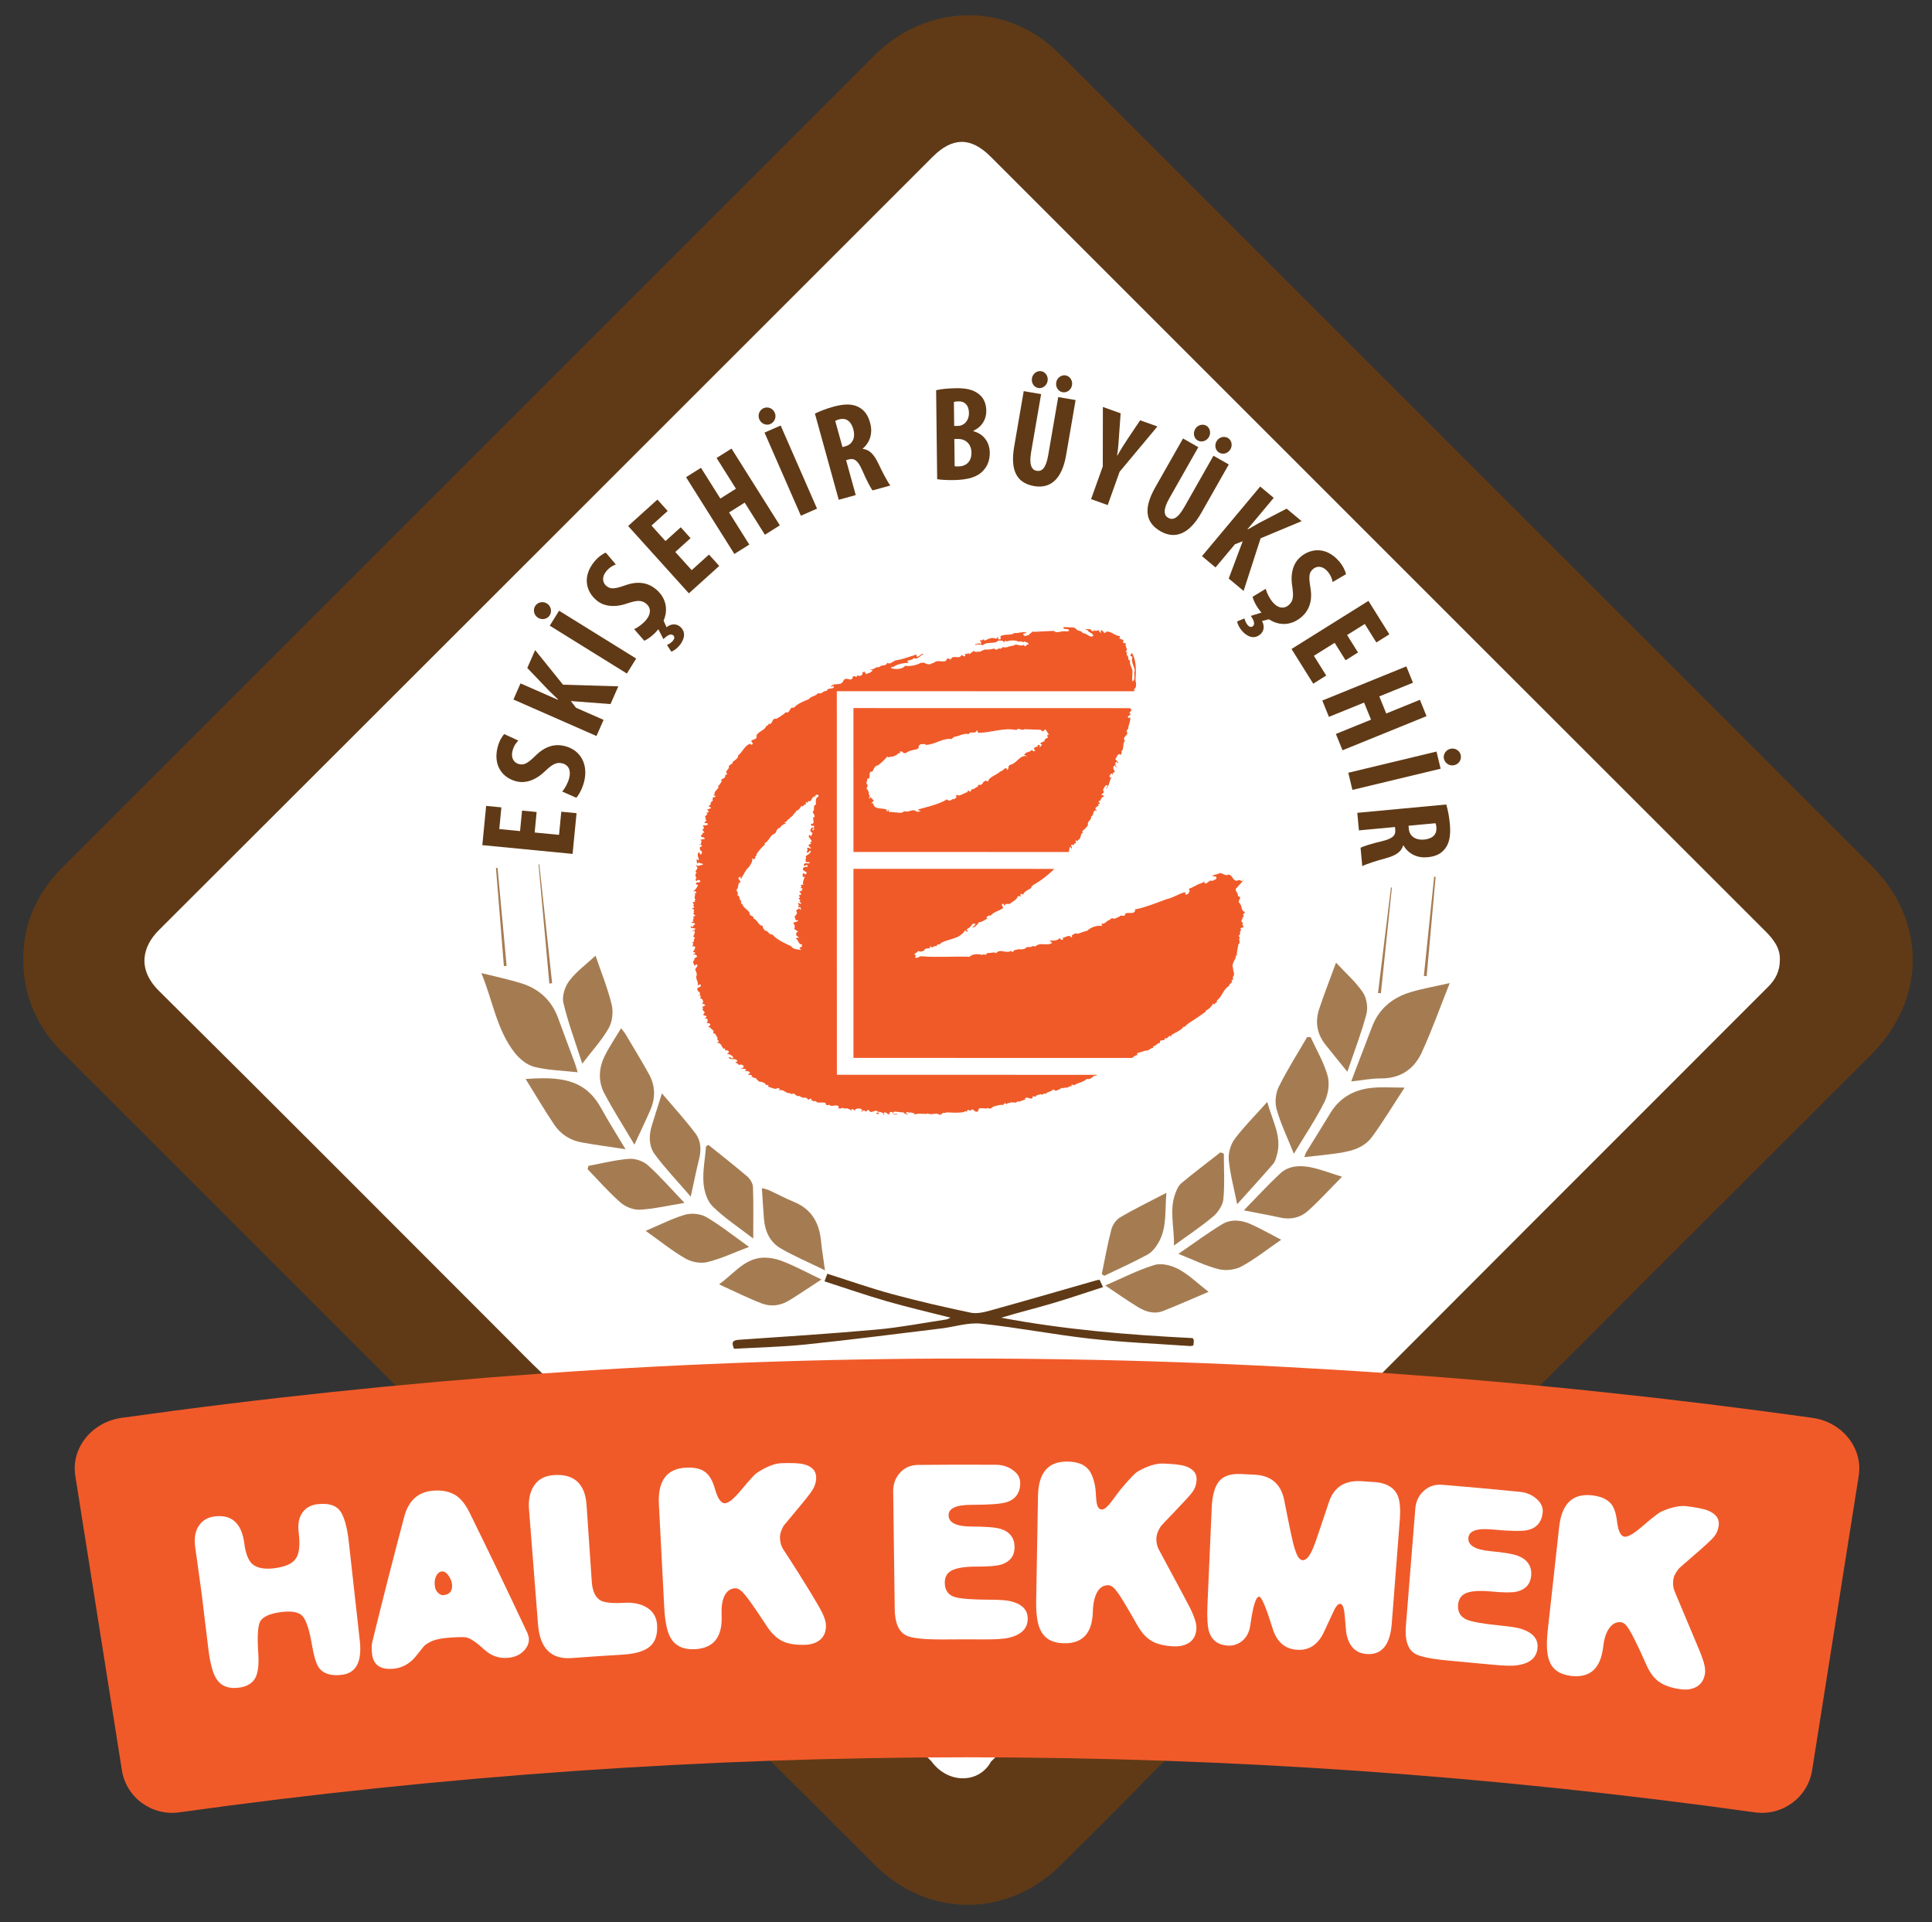 <?xml version="1.0" encoding="utf-8"?>
<!-- Generator: Adobe Illustrator 16.0.0, SVG Export Plug-In . SVG Version: 6.00 Build 0)  -->
<!DOCTYPE svg PUBLIC "-//W3C//DTD SVG 1.1//EN" "http://www.w3.org/Graphics/SVG/1.1/DTD/svg11.dtd">
<svg version="1.1" id="Layer_1" xmlns="http://www.w3.org/2000/svg" xmlns:xlink="http://www.w3.org/1999/xlink" x="0px" y="0px"
	 width="323.641px" height="321.975px" viewBox="0 0 323.641 321.975" enable-background="new 0 0 323.641 321.975"
	 xml:space="preserve">
<rect x="0" y="0" width="323.641" height="321.975" fill="#333333" stroke="none"/>
<g>
	<g>
		
			<rect x="52.439" y="59.098" transform="matrix(0.707 -0.707 0.707 0.707 -67.735 159.535)" fill-rule="evenodd" clip-rule="evenodd" fill="#FFFFFF" width="212.536" height="204.865"/>
		<path fill-rule="evenodd" clip-rule="evenodd" fill="#603A16" d="M313.541,145.054C268.288,99.801,223.034,54.552,177.77,9.311
			c-0.878-0.877-1.804-1.725-2.795-2.47c-8.724-6.549-20.523-5.518-28.542,2.501c-45.26,45.245-90.514,90.498-135.769,135.749
			c-0.358,0.357-0.72,0.713-1.06,1.089c-4.284,4.782-6.221,10.352-5.6,16.771c0.514,5.316,2.838,9.73,6.597,13.483
			c18.371,18.341,36.717,36.702,55.071,55.06c0.37,0.371,0.713,0.761,1.217,1.301l63.702,63.702
			c5.352,5.273,10.63,10.625,15.964,15.918c8.978,8.904,22.197,8.891,31.168-0.024c5.038-5.005,10.089-9.996,15.027-15.098
			l64.693-64.538c0.437-0.488,0.693-0.8,0.975-1.083c18.326-18.326,36.643-36.664,54.988-54.97
			C322.683,167.45,322.779,154.291,313.541,145.054 M296.172,165.323c-5.421,5.403-10.82,10.828-16.232,16.239
			c-15.975,15.978-31.955,31.944-47.906,47.944l-66.026,65.588c-2.006,3.705-7.22,3.763-9.984-0.059l-65.305-65.086
			c-1.977-1.865-3.867-3.825-5.79-5.748c-19.417-19.417-38.787-38.884-58.293-58.209c-3.719-3.685-2.744-7.465-0.025-10.181
			c43.24-43.153,86.431-86.356,129.633-129.548c3.316-3.315,6.397-3.327,9.698-0.027c27.061,27.058,54.118,54.12,81.181,81.177
			c16.202,16.201,32.407,32.401,48.624,48.591c1.383,1.38,2.477,2.853,2.407,4.744C298.171,162.697,297.401,164.099,296.172,165.323
			"/>
		<path fill-rule="evenodd" clip-rule="evenodd" fill="#603A16" d="M159.216,220.721c-3.627-0.926-7.155-1.733-10.625-2.735
			c-3.482-1.001-6.907-2.194-10.471-3.341c0.209-0.569,0.342-0.93,0.468-1.276c3.668,1.162,7.218,2.421,10.843,3.401
			c4.346,1.178,8.74,2.187,13.146,3.114c1.017,0.215,2.206-0.049,3.248-0.341c5.927-1.643,11.838-3.36,17.751-5.052
			c0.178-0.052,0.36-0.073,0.611-0.126c0.153,0.322,0.305,0.638,0.593,1.24c-2.907,0.938-5.706,1.901-8.543,2.736
			c-2.816,0.831-5.671,1.532-8.521,2.392c10.599,1.995,21.321,2.883,32.082,3.415c0.081,0.165,0.188,0.283,0.188,0.401
			c0.002,0.269-0.047,0.534-0.081,0.846c-0.232,0.035-0.407,0.095-0.581,0.082c-5.557-0.39-11.135-0.612-16.668-1.229
			c-6.121-0.68-12.187-1.875-18.313-2.52c-2.17-0.227-4.439,0.536-6.668,0.806c-7.536,0.912-15.065,1.887-22.614,2.673
			c-4.02,0.42-8.078,0.5-12.093,0.732c-0.492-1.108-0.226-1.441,0.808-1.511c7.718-0.533,15.438-1.021,23.14-1.717
			c3.888-0.353,7.741-1.105,11.607-1.685C158.732,220.995,158.922,220.856,159.216,220.721"/>
		<path fill-rule="evenodd" clip-rule="evenodd" fill="#A57C52" d="M242.852,164.678c-1.643,4.125-3,7.977-4.708,11.667
			c-1.278,2.764-3.573,4.328-6.821,4.305c-1.579-0.014-3.163,0.311-4.972,0.506c0.249-0.67,0.428-1.167,0.619-1.663
			c0.951-2.483,1.918-4.965,2.855-7.457c1.16-3.091,3.463-4.942,6.522-5.856C238.316,165.592,240.354,165.246,242.852,164.678"/>
		<path fill-rule="evenodd" clip-rule="evenodd" fill="#A57C52" d="M96.766,179.618c-2.555-0.285-4.969-0.331-7.248-0.899
			c-1.228-0.31-2.473-1.324-3.283-2.354c-3.026-3.849-3.677-8.702-5.598-13.366c2.494,0.63,4.644,1.071,6.725,1.726
			c2.977,0.938,5.077,2.879,6.155,5.872c0.902,2.505,1.858,4.993,2.781,7.491C96.451,178.506,96.559,178.939,96.766,179.618"/>
		<path fill-rule="evenodd" clip-rule="evenodd" fill="#A57C52" d="M106.274,191.74c-1.794-3.031-3.535-5.745-5.037-8.584
			c-1.062-2.011-0.95-4.222,0.055-6.258c0.769-1.562,1.766-3.01,2.744-4.649c0.292,0.373,0.535,0.623,0.705,0.91
			c1.34,2.255,2.709,4.495,3.98,6.786c1.067,1.925,1.107,3.966,0.229,5.98C108.144,187.772,107.269,189.59,106.274,191.74"/>
		<path fill-rule="evenodd" clip-rule="evenodd" fill="#A57C52" d="M235.292,182.188c-1.929,2.946-3.562,5.661-5.419,8.212
			c-1.59,2.183-4.145,2.557-6.624,2.894c-1.537,0.209-3.087,0.351-4.761,0.537c0.126-0.32,0.194-0.608,0.342-0.849
			c1.322-2.155,2.674-4.286,3.978-6.453c1.625-2.704,4.089-4.046,7.138-4.315C231.576,182.07,233.234,182.188,235.292,182.188"/>
		<path fill-rule="evenodd" clip-rule="evenodd" fill="#A57C52" d="M219.546,173.723c0.984,2.155,2.231,4.235,2.854,6.489
			c0.366,1.321,0.103,3.097-0.52,4.351c-1.422,2.872-3.24,5.545-5.138,8.701c-1.083-2.709-2.197-5.012-2.887-7.438
			c-0.327-1.14-0.18-2.683,0.349-3.75c1.416-2.87,3.151-5.581,4.759-8.356C219.157,173.719,219.353,173.723,219.546,173.723"/>
		<path fill-rule="evenodd" clip-rule="evenodd" fill="#A57C52" d="M104.783,192.505c-2.627-0.399-4.982-0.713-7.316-1.129
			c-1.942-0.345-3.551-1.367-4.636-2.992c-1.652-2.479-3.172-5.052-4.782-7.64c5.597-0.389,9.888-0.119,12.631,4.86
			C101.92,187.853,103.302,190.024,104.783,192.505"/>
		<path fill-rule="evenodd" clip-rule="evenodd" fill="#A57C52" d="M99.762,160.091c0.923,2.704,2.022,5.389,2.702,8.176
			c0.302,1.227,0.12,2.868-0.494,3.957c-1.132,2.005-2.744,3.741-4.43,5.951c-1.182-3.693-2.393-6.904-3.168-10.215
			c-0.258-1.113,0.275-2.724,1.004-3.681C96.554,162.734,98.193,161.545,99.762,160.091"/>
		<path fill-rule="evenodd" clip-rule="evenodd" fill="#A57C52" d="M225.703,179.531c-1.381-1.706-2.549-3.119-3.686-4.559
			c-1.42-1.798-1.743-3.839-1.028-5.978c0.835-2.505,1.801-4.967,2.816-7.739c1.659,1.784,3.31,3.224,4.495,4.978
			c0.639,0.943,0.889,2.533,0.595,3.642C228.059,173.052,226.856,176.132,225.703,179.531"/>
		<path fill-rule="evenodd" clip-rule="evenodd" fill="#A57C52" d="M224.807,197.116c-2.039,2.07-3.77,3.98-5.673,5.7
			c-1.271,1.146-2.886,1.534-4.641,1.15c-1.912-0.422-3.843-0.767-6.132-1.218c2.198-2.243,4.083-4.312,6.126-6.206
			c1.379-1.28,3.236-1.355,4.974-1.026C221.156,195.842,222.788,196.495,224.807,197.116"/>
		<path fill-rule="evenodd" clip-rule="evenodd" fill="#A57C52" d="M110.886,183.153c2.039,2.411,3.957,4.497,5.648,6.759
			c0.89,1.195,0.961,2.722,0.578,4.236c-0.487,1.938-0.873,3.904-1.402,6.304c-2.196-2.547-4.246-4.698-6.009-7.063
			c-1.004-1.352-1.038-3.11-0.534-4.775C109.683,186.911,110.234,185.223,110.886,183.153"/>
		<path fill-rule="evenodd" clip-rule="evenodd" fill="#A57C52" d="M98.563,195.298c2.276-0.418,4.538-1.005,6.833-1.18
			c1.033-0.079,2.375,0.388,3.147,1.083c2.072,1.865,3.908,3.985,6.119,6.298c-2.724,0.444-5.085,1.008-7.467,1.142
			c-1.076,0.058-2.428-0.482-3.253-1.207c-1.96-1.714-3.685-3.699-5.503-5.576C98.479,195.672,98.52,195.486,98.563,195.298"/>
		<path fill-rule="evenodd" clip-rule="evenodd" fill="#A57C52" d="M212.285,184.591c0.867,3.206,2.527,5.846,1.59,8.979
			c-0.145,0.479-0.272,1.026-0.585,1.385c-1.888,2.171-3.827,4.296-6.045,6.766c-0.554-2.779-1.192-5.083-1.407-7.426
			c-0.102-1.138,0.294-2.564,0.976-3.48C208.395,188.701,210.29,186.823,212.285,184.591"/>
		<path fill-rule="evenodd" clip-rule="evenodd" fill="#A57C52" d="M108.158,206.181c2.436-1.028,4.474-2.09,6.637-2.712
			c1.074-0.306,2.588-0.146,3.544,0.415c2.391,1.406,4.574,3.159,7.139,4.989c-2.542,0.955-4.709,1.987-6.993,2.543
			c-1.124,0.276-2.641-0.008-3.661-0.595C112.616,209.553,110.613,207.924,108.158,206.181"/>
		<path fill-rule="evenodd" clip-rule="evenodd" fill="#A57C52" d="M202.45,216.4c-2.741,1.162-5.154,2.235-7.608,3.203
			c-1.481,0.585-2.928,0.13-4.206-0.645c-1.761-1.067-3.442-2.265-5.487-3.626c2.937-1.261,5.535-2.626,8.292-3.445
			c1.192-0.353,2.88,0.112,4.048,0.747C199.187,213.558,200.616,214.972,202.45,216.4"/>
		<path fill-rule="evenodd" clip-rule="evenodd" fill="#A57C52" d="M214.621,207.672c-2.398,1.648-4.416,3.268-6.657,4.477
			c-1.065,0.577-2.646,0.751-3.827,0.453c-2.183-0.551-4.245-1.583-6.736-2.566c2.665-1.819,4.932-3.52,7.347-4.972
			c1.485-0.894,3.225-0.699,4.786,0C211.153,205.793,212.701,206.679,214.621,207.672"/>
		<path fill-rule="evenodd" clip-rule="evenodd" fill="#A57C52" d="M118.686,191.796c2.165,1.745,4.361,3.453,6.473,5.261
			c0.488,0.416,0.952,1.16,0.975,1.77c0.103,2.769,0.045,5.544,0.045,8.643c-2.416-1.867-4.816-3.434-6.817-5.403
			c-0.933-0.917-1.425-2.6-1.52-3.975c-0.135-2.015,0.271-4.067,0.443-6.102C118.417,191.924,118.553,191.857,118.686,191.796"/>
		<path fill-rule="evenodd" clip-rule="evenodd" fill="#A57C52" d="M205.013,193.255c0,2.539,0.164,5.092-0.078,7.607
			c-0.097,1.024-0.877,2.198-1.694,2.892c-1.991,1.692-4.189,3.14-6.587,4.893c0.077-3.09-0.8-5.888,0.207-8.669
			c0.232-0.636,0.53-1.356,1.024-1.769c2.139-1.78,4.36-3.461,6.555-5.176C204.631,193.108,204.823,193.183,205.013,193.255"/>
		<path fill-rule="evenodd" clip-rule="evenodd" fill="#A57C52" d="M184.566,213.427c0.518-2.495,0.953-5.009,1.602-7.469
			c0.204-0.778,0.823-1.662,1.509-2.064c2.385-1.396,4.885-2.605,7.711-4.079c-0.252,3.103,0.083,5.795-1.255,8.22
			c-0.45,0.815-1.108,1.684-1.896,2.117c-2.361,1.294-4.83,2.386-7.259,3.558C184.841,213.613,184.703,213.518,184.566,213.427"/>
		<path fill-rule="evenodd" clip-rule="evenodd" fill="#A57C52" d="M138.201,212.797c-2.75-1.346-5.163-2.371-7.417-3.674
			c-1.813-1.05-2.65-2.879-2.812-4.967c-0.129-1.64-0.223-3.282-0.346-5.136c0.567,0.164,0.912,0.217,1.215,0.36
			c1.375,0.635,2.715,1.361,4.118,1.933c2.934,1.193,4.266,3.451,4.565,6.486C137.676,209.34,137.934,210.866,138.201,212.797"/>
		<path fill-rule="evenodd" clip-rule="evenodd" fill="#A57C52" d="M137.607,214.329c-1.977,1.288-3.648,2.415-5.36,3.48
			c-1.448,0.904-3.092,1.127-4.643,0.532c-2.348-0.898-4.602-2.041-7.154-3.195c2.32-1.666,3.957-3.932,6.666-4.396
			c1.236-0.212,2.681,0.032,3.872,0.485C133.165,212.059,135.223,213.193,137.607,214.329"/>
		<path fill-rule="evenodd" clip-rule="evenodd" fill="#A57C52" d="M90.344,144.79c0.716,6.638,1.431,13.274,2.147,19.912
			c-0.157,0.016-0.313,0.028-0.47,0.045c-0.604-6.649-1.204-13.298-1.808-19.945C90.258,144.798,90.3,144.792,90.344,144.79"/>
		<path fill-rule="evenodd" clip-rule="evenodd" fill="#A57C52" d="M84.408,161.842c-0.441-5.48-0.885-10.961-1.326-16.441
			c0.089-0.009,0.177-0.016,0.267-0.023c0.507,5.47,1.012,10.939,1.518,16.408C84.716,161.804,84.561,161.824,84.408,161.842"/>
		<path fill-rule="evenodd" clip-rule="evenodd" fill="#A57C52" d="M240.49,146.889c-0.498,5.546-0.998,11.09-1.499,16.635
			c-0.161-0.016-0.316-0.032-0.475-0.045c0.577-5.549,1.152-11.1,1.729-16.648C240.326,146.85,240.409,146.868,240.49,146.889"/>
		<path fill-rule="evenodd" clip-rule="evenodd" fill="#A57C52" d="M230.838,166.341c0.723-5.893,1.446-11.787,2.169-17.68
			c0.053,0.004,0.108,0.012,0.159,0.016c-0.614,5.899-1.229,11.8-1.844,17.698C231.161,166.363,230.998,166.353,230.838,166.341"/>
		<path fill="#F05A29" d="M140.19,177.208L140.19,177.208l-0.005-31.667v-2.828l-0.002-24.1h-0.003v-2.827h2.786l47.07,0.008
			c-0.01-0.114-0.025-0.229-0.053-0.349c0.506-0.327,0.295-1.087,0.232-1.56c0.09-1.48,0.188-3.228-0.602-4.519l-0.291,0.397
			c0.073,0.165,0.252,0.17,0.368,0.296c-0.25,0.89,0.306,1.497,0.4,2.253c-0.28,0.562,0.248,1.415-0.363,1.86
			c-0.146-0.413-0.023-1.038-0.031-1.385c0.146-0.811-0.552-1.32-0.401-2.152c-0.515-0.079-0.103-0.512-0.451-0.81
			c-0.17-0.252-0.164-0.333,0.021-0.568c-0.099-0.005-0.238,0.011-0.294-0.113c0.511-0.409-0.21-0.822,0.044-1.361
			c-0.238,0.011-0.37-0.115-0.567-0.226l0.209-0.195c-0.189-0.271-0.486-0.282-0.741-0.413l0.095-0.384
			c-0.854-0.05-1.363-0.802-2.257-0.772c-0.519,0.693-0.515-0.526-1.044-0.119l0.19,0.19c-0.039,0.059-0.103,0.117-0.2,0.095
			c-0.075-0.126-0.271-0.233-0.267-0.396c-0.277,0.029-0.567,0.324-0.748-0.13l-0.008,0.205c-0.083,0.157-0.278,0.049-0.398,0.067
			c-0.118-0.534-0.823-0.214-1.217-0.329l0.569,0.223c0.142,0.433,0.8,0.356,0.918,0.91c-0.607,0.446-1.111-0.508-1.787-0.453
			c-0.223-0.497-0.766-0.27-1.03-0.627c-0.13-0.248-0.603-0.368-0.839-0.333c-0.341-0.015-0.891-0.032-1.35-0.05
			c-0.039,0.65,0.893,0.011,0.935,0.624c-0.247,0.175-0.678,0.06-0.857,0.073c-0.573-0.021-1.203,0.402-1.704-0.061l-3.433,0.159
			l-0.097-0.083c-0.184,0.156-0.353,0.415-0.593,0.466l0.097,0.085c-0.418,0.088-0.906,0.499-1.125-0.121l0.662-0.183
			c-0.686-0.289-1.354,0.115-2.086,0.029c-0.688,0.504-1.724,0.079-2.396,0.585l0.075,0.104c-0.026,0.122,0.066,0.329-0.093,0.383
			c-0.18,0.076-0.271-0.09-0.39-0.196c-0.017-0.101,0.064-0.14,0.107-0.2l-0.181-0.005c0.037,0.143-0.124,0.199-0.207,0.295
			c-0.684-0.326-1.329,0.036-1.912,0.32c-0.18-0.577-0.445,0.227-0.67-0.126c-0.325,0.232,0.38,0.42-0.023,0.691
			c-0.269-0.316-0.522,0.124-0.854-0.032l-0.008,0.185c0.362-0.131,0.896-0.111,1.251,0.045c0.697-0.69,1.983-0.092,2.582-0.783
			c0.238-0.013,0.554,0.061,0.674,0.024l0.366,0.297c0.002-0.082-0.012-0.243,0.108-0.281c0.099-0.016,0.138,0.047,0.176,0.108
			c0.777-0.193,1.475-0.27,2.194,0.081c0.291-0.318,0.566,0.243,0.856-0.072c0.254,0.13,0.63,0.145,0.736,0.415
			c-0.159,0.114-0.435,0.106-0.486,0.366c-0.161,0.077-0.252-0.09-0.368-0.196c-0.587,0.345-1.178-0.367-1.71,0.123
			c-0.612-0.021-1.164,0.427-1.731,0.243c-0.157-0.005-0.264,0.176-0.388,0.272c-0.445-0.261-0.749,0.48-1.05-0.038
			c-0.496,0.083-0.978,0.229-1.509,0.151c-0.479,0.041-0.912,0.556-1.361,0.338c-0.266,0.275-0.43-0.161-0.75-0.03
			c-0.042,0.041-0.122,0.096-0.106,0.201c-0.353-0.132-0.379,0.639-0.657,0.059c-0.127,0.24-0.362,0.189-0.58,0.181
			c-0.005,0.102-0.028,0.245,0.088,0.29c-0.227,0.276-0.453-0.077-0.669-0.106c-0.347,0.863-1.461-0.213-1.833,0.808
			c-0.11-0.246-0.349-0.213-0.566-0.222c-0.25,0.928-1.215,0.201-1.92,0.522c-0.199-0.006-0.351,0.395-0.483,0.188l-0.101,0.076
			c-0.472,0.41-1.072,0.043-1.522-0.138c-0.066,0.164-0.259,0.055-0.378,0.069c-0.831,0.461-1.847,0.625-2.773,0.492l0.096,0.104
			c-0.551,0.489-1.545,0.536-2.289,0.306c-0.056-0.146,0.125-0.18,0.187-0.278l0.097,0.105c0.75-0.524,1.729-0.713,2.6-0.704
			c-0.572-0.669,0.683-0.258,0.881-0.841c0.798,0.394,1.109-0.572,1.726-0.63c-0.407-0.26-0.726,0.419-1.145,0.445
			c-0.177-0.065-0.071-0.265-0.086-0.389c-1.141,0.326-2.186,0.777-3.362,0.959c-0.556,0.021-0.958,0.798-1.542,0.434
			c-0.341,0.697-0.878,0.191-1.352,0.723c-0.69-0.106-0.952,0.557-1.538,0.353c0.092,0.187,0.396,0.014,0.367,0.298
			c-0.042,0.04-0.104,0.119-0.183,0.093c-0.065,0.128-0.408,0.354-0.581,0.241c-0.023,0.101-0.139,0.139-0.207,0.221
			c-0.113-0.19-0.347-0.32-0.361-0.502c-0.104,0.16-0.263,0.152-0.385,0.272l0.095,0.104c0.037,0.145-0.126,0.201-0.207,0.279
			c-0.165,0.156-0.502,0.144-0.674-0.025c-0.081,0.649-0.492-0.079-0.762,0.277c-0.154,1.034-1.106-0.142-1.547,0.617
			c-0.454,1.083-1.455,0.232-2.117,1.002l0.078,0.106c0.103-0.119,0.243-0.136,0.402-0.19c0.133,0.74-1.036,0.126-1.179,0.854
			c-0.571-0.145-0.815,0.643-1.438,0.333c-0.417,0.576-1.187,0.487-1.563,1.025c-0.864,0.375-1.847,0.706-2.527,1.455
			c-0.783-0.273-0.548,1.019-1.353,0.747c-0.289,0.373-1.563,1.103-1.563,1.103c-0.707-0.209-0.561,0.711-1.061,0.858
			c-0.392-0.178-0.212,0.419-0.584,0.263c-0.246,0.828-1.48,1.005-1.683,1.692c0.19,0.779-0.732,0.502-0.885,0.942
			c0.095,0.126,0.271,0.235,0.264,0.419c-0.082,0.055-0.148,0.235-0.283,0.17c-0.041-0.041-0.117-0.106-0.094-0.185
			c-0.997,0.248-1.275,1.358-2.069,1.962c0.026,0.488-0.542,0.815-0.887,1.047c0.002,0.487-0.65,0.463-0.683,0.848
			c0.185,0.415-0.859,0.786-0.238,1.173c-0.123,0.097-0.228,0.257-0.384,0.192c0.2,0.555-0.518,0.654-0.702,0.849l0.19,0.189
			c-0.224,0.236-0.356,0.636-0.599,0.772l-0.096-0.106c0.434,0.667-0.785,0.951-0.528,1.549l-0.285,0.174
			c0.179-0.014,0.355,0.053,0.469,0.221l-0.582,0.182l0.096,0.085c0.017,0.101-0.063,0.16-0.106,0.199l0.097,0.104
			c-0.01,0.264-0.587,0.388-0.322,0.662l-0.389,0.389c0.094,0.19,0.417,0.017,0.366,0.3c-0.2,0.097-0.404,0.25-0.659,0.179
			l0.267,0.295c0.132,0.333-0.289,0.29-0.383,0.272l0.188,0.21c-0.045,0.203-0.287,0.314-0.412,0.474l0.191,0.21l-0.101,0.079
			c-0.046,0.159,0.111,0.207,0.186,0.311l-0.391,0.475c0.236,0.047,0.538-0.104,0.646,0.205c-0.225,0.236-0.542,0.184-0.857,0.173
			l0.181,0.494c-0.102,0.077-0.167,0.24-0.305,0.195l0.36,0.499c-0.045,0.112-0.286,0.088-0.374,0.072
			c0.056,0.062,0.11,0.106,0.088,0.205c-0.103,0.077-0.148,0.238-0.284,0.191c-0.097,0.506,0.608,0.185,0.632,0.593l-0.101,0.098
			c-0.229-0.11-0.533,0.099-0.625,0.102l0.239,0.192c-0.223,0.132,0.055,0.693-0.396,0.554l-0.006,0.203
			c0.149-0.32,0.278-0.071,0.473,0.017c-0.103,0.16-0.261,0.156-0.384,0.272c-0.027,0.245-0.02,0.567,0.257,0.6
			c0.133,0.146,0.122,0.491-0.12,0.585c-0.276,0.011-0.067-0.287-0.263-0.397c-0.45,0.392-0.146,0.788-0.042,1.261
			c-0.147,0.262-0.315-0.071-0.371-0.114c-0.032,0.304,0,0.569,0.149,0.8l0.205-0.197c0.213,0.189,0.571,0.082,0.741,0.334
			c-0.259,0.049-0.563,0.243-0.758,0.153c-0.146,0.26-0.314-0.071-0.373-0.112c-0.026,0.201,0.007,0.364,0.162,0.492
			c0.048,0.348-0.613,0.568-0.109,0.892c-0.061,0.039-0.105,0.116-0.201,0.075c0.029,0.244-0.139,0.564,0.176,0.697
			c-0.185,0.117-0.092,0.343-0.216,0.482c0.099-0.018,0.136,0.042,0.194,0.108l0.083-0.101c0.162-0.138,0.482-0.126,0.572,0.122
			c-0.172,0.404-0.693-0.045-0.77,0.46l0.371,0.198c-0.215,0.461-0.38,0.677-0.79,1.05c0.08,0.004,0.237,0.029,0.283-0.091
			l0.266,0.315c-0.146,0.157-0.378,0.047-0.559,0.081c0.634,0.022,0.123,0.493,0.247,0.884c0.313,0.173-0.227,0.298,0.084,0.491
			c-0.106,0.16-0.32,0.051-0.479,0.083c0.171,0.132,0.167,0.314,0.259,0.5c-0.041,0.04-0.102,0.117-0.179,0.075l0.265,0.315
			l-0.484,0.268c0.199-0.014,0.357,0.034,0.469,0.221l-0.104,0.097c-0.003,0.083-0.027,0.244,0.09,0.29l-0.205,0.194l0.386,0.3
			c-0.105,0.16-0.282,0.153-0.405,0.27l0.19,0.211c-0.201,0.116-0.228,0.319-0.115,0.484c-0.105,0.161-0.263,0.154-0.386,0.27
			c0.235,0.071,0.558-0.101,0.666,0.227c-0.102,0.08-0.166,0.24-0.303,0.194c-0.002,0.081,0.011,0.246-0.109,0.282
			c-0.139,0.035-0.173-0.128-0.27-0.213c-0.22,0.663,0.548,0.241,0.737,0.514c-0.07,0.282-0.503,0.226-0.571,0.469l0.382-0.171
			c0.265,0.376-0.142,0.666-0.137,1.074c0.142-0.053,0.195,0.132,0.271,0.193c-0.041,0.059-0.083,0.12-0.183,0.096l-0.015,0.487
			c-0.123,0.079-0.307,0.276-0.378,0.088l-0.005,0.104c0.079,0.003,0.238-0.032,0.274,0.092c0.017,0.101-0.045,0.161-0.106,0.199
			l0.096,0.104c-0.083,0.047-0.129,0.177-0.219,0.186c0.224,0.029,0.483-0.087,0.582,0.214c-0.147,0.219-0.116,0.504-0.4,0.678
			c0.093,0.187,0.396,0.014,0.367,0.297c-0.043,0.121-0.183,0.096-0.282,0.092l-0.007,0.183c0.227-0.196,0.499-0.002,0.647,0.228
			c-0.206,0.256-0.561,0.205-0.498,0.675c-0.441,0.126,0.037,0.674-0.029,0.873c0.198-0.014,0.408-0.353,0.577-0.081
			c-0.067,0.262-0.234,0.5-0.398,0.677c0.086,0.369,0.354,0.645,0.241,1.068c-0.276,0.56,0.438,1.093,0.141,1.672
			c0.199-0.01,0.39-0.351,0.577-0.081c0.045,0.451-0.444,0.25-0.593,0.569c-0.008,0.835,0.47,0.223,0.438,1.093
			c-0.044,0.122-0.201,0.097-0.281,0.095l0.078,0.083l0.102-0.077c0.14-0.057,0.192,0.128,0.29,0.193l-0.205,0.197
			c0.153,0.128,0.452,0.136,0.461,0.403c0.27,0.232-0.156,0.504-0.022,0.691c0.168-0.277,0.313,0.073,0.471,0.097
			c-0.206,0.278-0.31,0.167-0.531,0.321c0.099,0.004,0.08,0.132,0.135,0.256c0.017,0.103-0.063,0.14-0.105,0.201l0.363,0.397
			c0.111,0.249-0.228,0.278-0.194,0.483c0.132,0.208,0.475,0.018,0.543,0.305c-0.121,0.095-0.208,0.295-0.385,0.292
			c0.219,0.006,0.457-0.045,0.567,0.203c-0.009,0.222,0.023,0.467-0.218,0.583l0.475,0.018c0.077,0.101,0.232,0.147,0.188,0.311
			c-0.122,0.075-0.226,0.256-0.382,0.167c0.115,0.108,0.208,0.274,0.369,0.217c0.144,0.412,0.856,0.459,0.442,0.993
			c0.518-0.084,0.557,0.53,0.825,0.804l-0.102,0.099c-0.006,0.163,0.188,0.27,0.283,0.396l-0.307,0.296
			c0.716-0.055,0.749,0.677,1.116,1.018c0.333-0.25,0.262,0.103,0.176,0.219c0.208,0.051,0.479-0.077,0.66,0.197
			c0.092,0.249-0.189,0.297-0.293,0.479c0.459-0.106,0.726,0.187,1.037,0.425c-0.025,0.688-0.453-0.099-0.775,0.073
			c0.414,0.686,1.07-0.043,1.503,0.642l-0.386,0.27c0.257,0.031,0.471,0.162,0.643,0.414c0.103-0.162,0.317-0.053,0.476-0.087
			c0.096,0.126,0.412,0.138,0.285,0.42c-0.125,0.157-0.304,0.191-0.481,0.163c0.249,0.254,0.755-0.074,0.939,0.341l-0.303,0.172
			c0.297,0.012,0.657-0.099,0.943,0.238l-0.389,0.37c0.217,0.029,0.497-0.063,0.669,0.127c0.109,0.27-0.208,0.258-0.309,0.376
			c0.197-0.033,0.448-0.349,0.575,0.02c0.581-0.203,0.668,0.736,1.225,0.634c0.374,0.077,0.867,0.257,0.931,0.625l0.083-0.097
			c0.099,0.002,0.238-0.012,0.292,0.11c0.018,0.083-0.063,0.14-0.106,0.181l1.042,0.339c0.37,0.16,0.643-0.281,0.948,0.038
			c-0.005,0.161-0.207,0.256-0.309,0.374c0.592-0.488,1.185,0.146,1.712,0.349c0.244-0.174,0.564,0.343,0.852,0.031
			c0.353,0.114,0.652,0.633,1.038,0.42l0.093,0.108c0.278,0.029,0.544,0.384,0.851,0.13c0.033,0.122,0.173,0.108,0.272,0.11
			c0.081,0.112,0.236,0.205,0.274,0.337c0.004-0.014,0.006-0.025,0.014-0.04c0.178-0.014,0.388-0.351,0.556-0.08
			c-0.04,0.059-0.121,0.097-0.085,0.198l0.276,0.011c0.04,0.043,0.117,0.105,0.093,0.208c0.371-0.394,0.623,0.327,0.948,0.114
			c0.413,0.139,1.139-0.244,1.214,0.453c0.18-0.035,0.375,0.071,0.479-0.087c0.458,0.548,1.156-0.2,1.616,0.343
			c0.016,0.104-0.067,0.141-0.107,0.199c0.092,0.166,0.313,0.073,0.471,0.118c0.326-0.291,0.667,0.188,0.955-0.064
			c0.27,0.171,0.669,0.146,0.834,0.518c0.023-0.101-0.035-0.144-0.093-0.209l0.204-0.173c0.154,0.126,0.449,0.138,0.463,0.401
			c0.023-0.12-0.069-0.325,0.111-0.382c0.282-0.112,0.819-0.195,1.046,0.118c-0.001,0.103,0.012,0.244-0.109,0.3
			c0.038,0.043,0.094,0.128,0.176,0.11l-0.078-0.106l0.186-0.195c0.2-0.014,0.357,0.035,0.469,0.221
			c0.18-0.097,0.25-0.378,0.486-0.288c0.446,0.852,1.081-0.347,1.61,0.363l-0.381,0.171c0.134,0.189,0.375,0.095,0.552,0.12
			l-0.174-0.191c-0.015-0.1,0.047-0.159,0.106-0.2c0.252,0.175,0.772,0.051,0.736,0.518l0.199,0.008l-0.191-0.211
			c0.376-0.535,0.625,0.246,1.047,0.139c0.023-0.099-0.056-0.145-0.094-0.186l0.206-0.197c0.299-0.07,0.509,0.12,0.542,0.406
			c0.217-0.012,0.511,0.101,0.677-0.077c-0.256-0.069-0.623,0.159-0.748-0.209l0.185-0.196l1.621,0.157
			c0.107,0.351,0.586,0.246,0.838,0.418l-0.465-0.302c-0.017-0.103,0.043-0.142,0.105-0.199c0.101,0.002,0.238-0.012,0.275,0.112
			c0.3-0.112,0.731,0.025,1.044,0.138c-0.035,0.085-0.083,0.13-0.139,0.158c0.271-0.044,0.542-0.085,0.812-0.132
			c0.297,0.01,0.635,0.021,0.951,0.031c0.18-0.012,0.413,0.077,0.558-0.081c0.68,0.414,1.537-0.329,2.088,0.36
			c0.002-0.082-0.011-0.244,0.108-0.281c0.039,0.043,0.095,0.124,0.176,0.108c0.056-0.486,0.559-0.12,0.786-0.358
			c0.87,0.033,1.721,0.122,2.656-0.006c0.295,0.029,0.508-0.371,0.775-0.075c-0.074-0.165,0.09-0.26,0.19-0.378
			c0.095,0.124,0.235,0.149,0.372,0.194c0.541-0.732,0.789,0.68,1.349-0.031c-0.052-0.774,1.134-0.142,1.618-0.432
			c0.447,0.3,0.6-0.1,0.962-0.27c0.5-0.085,1.062-0.349,1.534-0.23l0.288-0.293c0.181-0.058,0.275,0.11,0.39,0.216
			c-0.058-0.146,0.124-0.2,0.188-0.279c0.1-0.035,0.136,0.047,0.194,0.091l0.184-0.178c0.415,0.014,0.573,0.02,0.872,0.032
			c0.136,0.045,0.182-0.116,0.284-0.195c0.467,0.173,0.866-0.302,1.412-0.284c-0.063-0.033-0.124-0.082-0.17-0.159
			c0.414-0.494,0.885,0.217,1.354-0.134l-0.095-0.106c0.152-0.36,0.457-0.063,0.658-0.077l-0.077-0.104
			c0.207-0.279,0.563-0.204,0.865-0.354c0.153,0.126,0.351,0.114,0.477-0.086c0.157,0.027,0.38-0.048,0.473,0.118
			c0.023-0.101-0.053-0.146-0.093-0.205c0.404-0.189,0.883-0.276,1.251-0.629c0.512,0.691,1.489-0.618,1.729-0.142l0.186-0.177
			c0.525,0.223,0.727-0.4,1.252-0.158l-0.188-0.211c0.084-0.159,0.258-0.049,0.378-0.066c0.12,0.004,0.085,0.327,0.097,0.085
			c0.729-0.505,1.443-0.438,2.139-1.084c0.885,0.215,0.912-0.701,1.72-0.529l-0.095-0.105c0.006-0.016,0.012-0.029,0.016-0.045
			l-43.509-0.006V177.208z M137.107,133.447c-0.662,0.221-0.371,0.983-0.443,1.347c-0.642,0.201-0.028,0.813-0.514,1.162
			c0.027,0.366,0.436,0.546,0.264,0.987l-0.096-0.106c-0.365,0.232,0.396,1.175-0.416,1.166l-0.103,0.097l0.269,0.295
			c0.063-0.12,0.199-0.094,0.299-0.09c-0.002,0.102-0.021,0.588-0.023,0.691c-0.061,0.037-0.103,0.12-0.203,0.092l-0.094-0.103
			c0.083-0.1,0.243-0.134,0.207-0.297l-0.095-0.086c-0.259,0.051-0.468,0.351-0.399,0.658l0.365,0.317
			c-0.065,0.179-0.267,0.317-0.198,0.563l-0.286-0.292l-0.186,0.194c0.123,0.431,0.458,0.526,0.521,0.996
			c-0.081-0.004-0.239-0.049-0.279,0.073l0.19,0.21c-0.125,0.157-0.517,0.021-0.408,0.373c0.115,0.104,0.207,0.31,0.385,0.318
			l-0.002,0.081c-0.305,0.173-0.503-0.383-0.676,0.078c0.308,0.235-0.235,0.46,0.073,0.694c0.297,0.011,0.194-0.463,0.586-0.284
			c-0.118,0.524-0.692,0.545-0.904,0.944c0.309,0.214-0.211,0.401,0.079,0.593l-0.104,0.101c0.146,0.389,0.574,0.061,0.763,0.311
			c-0.228,0.276-0.885-0.195-1.063,0.368c0.204,0.394,0.745-0.38,0.663,0.31c-0.316-0.03-0.593-0.021-0.781,0.256
			c-0.118,0.567,1.111,0.529,0.441,0.992l-0.178-0.004c0.022-0.081-0.056-0.146-0.094-0.186c-0.32,0.13-0.23,0.378-0.121,0.666
			l0.278-0.073c-0.17,0.402-0.471,1.083-0.221,1.359c-0.18,0.014-0.375-0.099-0.48,0.083l0.171,0.189l-0.183,0.198l0.37,0.196
			l-0.207,0.195l0.097,0.106l-0.482,0.167c0.092,0.188,0.369,0.256,0.28,0.498l-0.102,0.098l-0.094-0.105
			c-0.266,0.193,0.086,0.349-0.021,0.589c-0.099-0.025-0.139,0.057-0.201,0.095l0.387,0.297c-0.099-0.022-0.161,0.057-0.202,0.094
			c-0.009,0.264,0.233,0.154,0.265,0.399c-0.043,0.058-0.084,0.117-0.183,0.095l-0.192-0.192c-0.119,0.038-0.105,0.182-0.107,0.282
			c0.058,0.043,0.094,0.126,0.194,0.108c-0.023,0.063-0.364,0.232-0.111,0.386l0.299-0.093c-0.167,0.219,0.265,0.335-0.017,0.489
			l-0.286-0.295c0.007,0.364-0.704,0.258-0.301,0.66c0.043,0.468-0.256,0.52-0.406,0.88l0.17,0.191l-0.101,0.097l0.287,0.294
			c0.044-0.12,0.181-0.075,0.28-0.07c-0.173,0.481-1.233,0.137-0.603,0.854c-0.027,0.182,0.065,0.429-0.099,0.585l0.735,0.516
			c-0.373-0.095-0.49,0.429-0.301,0.662l0.465,0.321c-0.218-0.009-0.453-0.079-0.58,0.163c0.487,0.22,0.359,1.092,1.098,0.913
			l-0.185,0.199c0.038,0.039,0.115,0.106,0.091,0.205c-0.104,0.179-0.416-0.014-0.405,0.27l0.287,0.297
			c-0.61-0.103-1.385-0.093-1.701-0.632c-1.113-0.53-2.306-1.018-3.165-1.985c-0.541,0.164-0.69-0.696-1.208-0.615
			c-0.13-0.248-0.481-0.443-0.349-0.808c-0.872-0.028-0.8-1.002-1.584-1.215c0.099-0.606-0.821-0.354-0.641-0.999
			c-0.34-0.46-0.75-0.637-1.091-1.119c-0.047-0.348-0.6-0.451-0.27-0.805c-0.529-0.202-0.129-0.879-0.718-1.001
			c0.226-0.277,0-0.632-0.168-0.883l-0.181-0.004c0.614,0.02,0.401-0.701,0.612-1.059l-0.097-0.085
			c0.158,0.067,0.26-0.092,0.385-0.189c-0.089-0.288-0.693-0.655-0.072-0.876l0.102,0.002c0.015,0.103-0.045,0.141-0.107,0.179
			c0.058,0.063,0.095,0.126,0.195,0.108c0.417-0.634,0.745-1.497,1.294-1.908c0.251-0.417,0.687-0.95,0.524-1.445
			c0.141-0.036,0.194,0.128,0.292,0.214l0.291-0.376l-0.095-0.105l0.307-0.293l-0.097-0.085c0.438-0.677,0.893-1.189,1.486-1.717
			c-0.059-0.043-0.115-0.106-0.093-0.188c0.683-0.26,0.854-1.167,1.478-1.515c0.616-0.079,0.371-0.984,1.087-1.037
			c0.151-0.343,0.638-0.709,1.076-0.734l-0.469-0.223c0.61,0.185,0.56-0.691,1.149-0.548l-0.171-0.191
			c0.62-0.161,0.679-0.748,1.164-1.036l-0.094-0.105c0.399-0.087,0.788-0.459,0.901-0.842c0.078,0.003,0.238-0.012,0.273,0.11
			l0.29-0.396l0.097,0.104l0.205-0.173c-0.118-0.067-0.093-0.211-0.09-0.31c0.139-0.016,0.27,0.234,0.376,0.014l0.007-0.184
			c0.724,0.268,0.502-0.796,1.175-0.752C136.586,133,137.24,133.023,137.107,133.447"/>
		<path fill="#F05A29" d="M208.204,153.226l0.39-0.475c-0.786-0.068-0.457-1.095-0.994-1.502c-0.288-0.376,0.214-0.581,0.132-0.972
			c-0.118-0.104-0.398-0.055-0.37-0.297c0.076-0.486-0.745-0.841-0.154-1.288c0.374-0.515,0.861-0.823,1.098-1.324l-0.101-0.004
			c0.055,0.144-0.126,0.197-0.188,0.278l-0.097-0.085c-0.173-0.168-0.488-0.181-0.671-0.025c-0.836,0.031-0.701-0.981-1.491-1.028
			c-0.41,0.309-0.904-0.236-1.421-0.256c-0.384,0.271-0.977,0.168-1.246,0.546c0.219,0.029,0.496-0.062,0.669,0.126
			c0.143,0.494-0.429,0.372-0.599,0.651c-0.563-0.286-0.806,0.419-1.263,0.441c-0.076-0.124-0.25-0.232-0.163-0.392
			c-0.147,0.241-0.386,0.252-0.589,0.365c-0.719,0.199-1.313,0.707-2.035,0.904c0.349,0.258,0.081,0.634-0.126,0.873
			c-0.142,0.056-0.362,0.189-0.475-0.019l0.101-0.076c0.025-0.102-0.033-0.167-0.091-0.207c-1.079,0.225-1.974,0.945-3.074,1.15
			c0,0-4.559,1.772-5.291,1.684c0.069,0.999-1.085,0.468-1.646,0.714l-0.008,0.202c-0.149,0.36-0.618,0.102-0.759,0.156
			c-0.327,0.295-0.707,0.362-1.069,0.551c-0.25-0.151-0.589-0.142-0.759,0.177c-0.518,0.061-0.779,0.766-1.37,0.623
			c-0.002,0.102-0.026,0.242,0.09,0.308l-0.104,0.078c-0.946-0.116-1.85,0.279-2.405,0.81c-0.558,0.1-1.084,0.368-1.623,0.51
			c-0.331-0.215-0.678,0.099-0.959,0.274c-0.024,0.101,0.033,0.143,0.09,0.183l-0.103,0.101c-0.098-0.004-0.238,0.01-0.291-0.114
			l0.101-0.079c-0.589-0.101-0.981,0.333-1.534,0.333c0.096,0.006,0.236-0.01,0.289,0.114c0.021,0.081-0.063,0.138-0.104,0.177
			c-0.279,0.112-0.39-0.196-0.465-0.299c-0.356,0.514-1.087,0.471-1.718,0.426l0.459,0.402c-0.912,0.6-2.054-0.196-2.795,0.592
			c-0.116-0.045-0.297,0.049-0.37-0.114c-0.31,0.271-0.74,0.214-1.139,0.242c-0.252,0.419-0.965,0.392-1.359,0.339
			c-0.283,0.112-0.795,0.092-0.866,0.378c-0.147,0.256-0.294-0.095-0.372-0.118c-0.772,0.583-1.809-0.452-2.49,0.401
			c-0.467-0.283-1.014,0.086-1.424-0.051l-0.392,0.372l-0.095-0.106c-0.12,0.016-0.296-0.069-0.381,0.09
			c-0.729-0.191-1.637-0.222-2.191,0.308c-2.554-0.111-5.435,0.132-7.906-0.081c-0.533-0.1-0.848,0.499-1.233,0.139
			c0.062-0.08,0.243-0.133,0.188-0.279c-0.141,0.038-0.174-0.126-0.271-0.213l0.693-0.543c0.389,0.197,0.553,0.081,0.954-0.069
			c0.075-0.467,0.684-0.301,1.046-0.452l-0.077-0.104c-0.035-0.103,0.045-0.14,0.086-0.201c0.319,0.583,0.604-0.223,1.05,0.037
			c-0.042-0.51,0.62-0.138,0.693-0.543c1.453-0.783,3.054-0.603,4.056-2.112c0.176,0.085,0.289,0.315,0.473,0.116l-0.268-0.294
			c0.438-0.105,0.874-0.641,1.08-0.938c0.16,0.028,0.381-0.067,0.473,0.099l-0.592,0.567c0.576-0.078,0.829-0.498,1.18-0.934
			c0.555,0,0.965-0.434,1.449-0.621l-0.099-0.002c-0.059-0.063-0.116-0.107-0.095-0.206c0.17-0.22,0.391-0.334,0.684-0.261
			c0.54-0.692,1.454-0.762,2.126-1.306l-0.097-0.088c-0.014-0.203-0.36-0.459,0.02-0.589c0.221-0.053,0.11,0.229,0.287,0.297
			c0.241-0.603,0.693,0.004,1.066-0.451c0.368-0.291,0.91-0.518,1.063-0.939c0.11-0.363,0.579-0.101,0.68-0.16l-0.188-0.209
			c-0.02-0.102,0.062-0.14,0.103-0.198c0.18-0.056,0.234,0.13,0.37,0.113c0.221-0.583,0.922-0.802,1.387-1.112
			c-0.093-0.248,0.189-0.316,0.294-0.478c1.178-0.65,2.572-1.714,3.539-2.712l-33.64-0.006l0.002,31.667l46.689,0.01
			c0.25-0.234,0.552-0.469,0.898-0.484l-0.089-0.31l1.441-0.435c0.511,0.099,0.788-0.463,1.263-0.445l0.008-0.284
			c0.459,0.016,0.656-0.587,1.152-0.547c-0.169-0.843,0.893-0.071,0.8-0.847c0.388,0.299,0.508-0.286,0.867-0.356l0.19,0.189
			l0.008-0.283c0.774-0.563,1.53-0.678,2.134-1.489l0.096,0.103c0.493-0.552,0.978-0.82,1.466-1.125
			c0.648-0.406,1.442-0.989,2.149-1.493l-0.095-0.084c0.546-0.264,0.992-0.678,1.271-1.237l0.19,0.21
			c0.032-0.303,0.428-0.331,0.497-0.571l-0.099-0.106c0.936-0.619,1.058-1.895,2.088-2.47c-0.065-0.408,0.752-0.522,0.409-0.961
			c0.046-0.12,0.201-0.075,0.28-0.073l-0.062-0.488c0.489-0.428-0.063-1.082,0.048-1.464c-0.282-0.461,0.116-1.074,0.331-1.556
			c0.242-0.132-0.079-0.593,0.297-0.578c-0.039-0.572,0.162-1.236,0.26-1.845c0.447-0.329-0.07-0.797,0.24-1.171
			c-0.076-0.105-0.232-0.15-0.188-0.292c0.039-0.059,0.103-0.119,0.199-0.095c0.025-0.121-0.067-0.329,0.092-0.384
			c-0.25-0.192,0.093-0.323,0.118-0.482c-0.438-0.504,0.422-0.229,0.396-0.579l-0.172-0.209c0.021-0.12-0.07-0.305,0.112-0.382
			l-0.289-0.192c-0.016-0.205,0.031-0.367,0.211-0.481l-0.093-0.105l0.287-0.376L208.204,153.226z"/>
		<path fill="#F05A29" d="M142.968,142.712l36.068,0.008c0.089-0.275,0.095-0.609,0.155-0.794c0.261-0.111,0.251,0.213,0.367,0.297
			c0.008-0.202,0.055-0.446-0.18-0.576l0.205-0.196c0.362,0.418,0.27-0.338,0.662-0.179l-0.067-0.39
			c0.087-0.221,0.236,0.03,0.378,0.013l0.004-0.182c0.701-0.219,0.274-1.069,0.895-1.25l-0.189-0.189
			c0.41-0.414,0.691-0.585,0.985-1.044c-0.215-0.679,0.662-0.829,0.525-1.447c0.522-0.224,0.205-0.826,0.71-1.053
			c0.039,0.042,0.094,0.126,0.192,0.11l0.008-0.206c-0.101,0.019-0.157-0.044-0.192-0.107c-0.03-0.327,0.411-0.514,0.591-0.551
			l-0.189-0.208l0.382-0.19l-0.268-0.295c0.122-0.094,0.229-0.256,0.382-0.19c-0.023-0.427,0.317-0.556,0.604-0.75l-0.469-0.221
			c-0.034-0.208,0.22-0.114,0.285-0.273c0.126-0.16,0.112-0.364-0.062-0.495c0.207-0.277,0.325-0.823,0.682-0.849
			c0.308,0.278-0.192,0.38-0.12,0.67c0.493-0.534,0.524-1.448,0.943-2.105l-0.206,0.175c-0.101,0.037-0.137-0.043-0.195-0.087
			c0.049-0.244,0.14-0.545,0.416-0.577c0.041,0.043,0.118,0.106,0.074,0.187l0.101,0.004l0.006-0.184l-0.103-0.002
			c0.106-0.18,0.286-0.174,0.408-0.292c-0.089-0.287-0.513-0.689-0.063-1.062c0.221-0.051,0.114,0.21,0.269,0.295l0.102-0.097
			l-0.19-0.191c0.066-0.241-0.223-0.455,0.118-0.585c0.142-0.057,0.197,0.128,0.291,0.193l0.081-0.079l-0.534-0.611
			c0.269-0.254,0.265-0.743,0.684-0.848l0.193,0.188c0.023-0.182,0.368-0.375,0.118-0.585c0.575-0.552,0.122-1.238,0.618-1.83
			c-0.591-0.754,0.842-0.884,0.254-1.641c0.16-0.095,0.168-0.278,0.29-0.396c0.063-0.65,0.376-1.147,0.36-1.84
			c-0.099-0.004-0.238-0.027-0.299,0.092c-0.404-0.464,0.444-0.352,0.32-0.763c-0.101,0.018-0.136-0.063-0.194-0.108l0.394-0.475
			l-0.266-0.313c-0.002-0.007-0.002-0.011-0.004-0.016l-46.332-0.01L142.968,142.712z M145.263,130.388
			c0.1-0.019,0.138,0.044,0.193,0.107c0.467-0.308-0.134-1.287,0.696-1.259c0.213-0.378,0.371-0.984,0.909-1.024
			c0.2-0.094,1.489-1.249,1.475-1.415c0.181-0.09,0.407,0.222,0.657-0.075c0.43,0.136,0.698-0.181,1.059-0.268
			c0.032-0.325,0.403-0.19,0.588-0.366c-0.059-0.042-0.095-0.126-0.194-0.107c0.143-0.117,0.363-0.192,0.574,0.019
			c0.438,0.506,0.86-0.252,1.335-0.236c0.465-0.248,1.412-0.11,1.354-0.723l-0.08-0.006c0.246-0.193,0.253-0.417,0.569-0.384
			c0.195,0.108,0.442-0.189,0.671,0.124c1.444-0.01,2.57-1.006,4.037-1.012c0.35,0.212,0.568-0.388,0.965-0.375
			c0.716-0.138,1.447-0.62,2.193-0.41c0.298-0.622,1.166,0.104,1.349-0.624l0.197,0.008c-0.06,0.036-0.122,0.097-0.104,0.178
			l0.191,0.212c2.18-0.006,4.151-0.91,6.38-0.465c0.394-0.494,0.882,0.217,1.331-0.135c0.79,0.026,1.604,0.058,2.374,0.085
			c0.301-0.051,0.516,0.079,0.665,0.31l0.489-0.371l0.638,1.001c-0.055-0.125-0.195-0.108-0.294-0.114
			c-0.041,0.099-0.053,0.447,0.081,0.596c-0.254-0.111-0.401,0.128-0.585,0.262l-0.008,0.304c-0.103,0.019-0.138-0.065-0.177-0.107
			c-0.011,0.346-0.521,0.104-0.493,0.47c0.083,0.154,0.213,0.11,0.339,0.063c0.004,0,0.008-0.002,0.01-0.002
			c0.044-0.016,0.089-0.033,0.128-0.043c-0.051,0.01-0.09,0.026-0.128,0.043c-0.002,0-0.006,0.002-0.01,0.002
			c-0.266,0.136-0.171,0.446-0.556,0.521c0.12-0.056,0.106-0.199,0.108-0.302c-0.053-0.123-0.194-0.089-0.291-0.093
			c-0.164,0.057-0.071,0.264-0.093,0.386c-0.191-0.213-0.319,0.009-0.48,0.083c-0.118,0.036-0.104,0.18-0.106,0.282
			c0.037,0.043,0.095,0.126,0.173,0.108c0.036,0.103-0.045,0.14-0.086,0.179c-0.197,0.034-0.354-0.033-0.469-0.199
			c-0.351,0.473-0.96,0.229-1.276,0.829l0.565,0.223c-1.338-0.29-1.746,1.219-2.902,1.444c-0.46,0.167-0.142,0.687-0.506,0.876
			c-0.189-0.82-0.721,0.261-1.158,0.244c-0.571,0.55-1.594,0.817-2.03,1.493l0.074,0.106c-0.086,0.201-0.236-0.049-0.376-0.014
			c-0.691-0.106-0.506,0.876-1.251,0.625l-0.205,0.199l0.097,0.103c-0.461,0.105-0.651,0.527-1.065,0.45l-0.293,0.478
			c-0.117-0.106-0.208-0.293-0.371-0.216l-0.102,0.096l0.095,0.105c-0.541,0.145-1.008,0.515-1.547,0.618
			c-0.054-0.123-0.193-0.108-0.294-0.112l-0.184,0.195c0.034,0.104,0.126,0.114,0.218,0.114c0.048-0.021,0.1-0.023,0.154,0.004
			c-0.044-0.012-0.099-0.004-0.154-0.004c-0.239,0.091-0.439,0.587-0.71,0.358c-0.246,0.215-0.71,0.462-0.955,0.065
			c-1.475,0.866-3.193,1.233-4.813,1.682c-0.063,0.1,0.089,0.248,0.171,0.21l0.296,0.011c-0.182,0.074-0.464,0.248-0.777,0.155
			c-0.635-0.613-1.338,0.256-1.981-0.071l-0.585,0.284l-2.094-0.179c0.002-0.101,0.026-0.24-0.091-0.309l-0.188,0.3
			c-0.058-0.063-0.116-0.105-0.09-0.207l0.1-0.099c-0.758-0.455-2.204,0.105-2.339-1.141l-0.299,0.073
			c0.108-0.263,0.207-0.26,0.412-0.477l-0.556-0.589c-0.12,0.035-0.105,0.179-0.109,0.281l-0.19-0.21
			c0.443-0.148-0.18-0.556,0.033-0.977c-0.252-0.15-0.185-0.435-0.456-0.585c0.18-0.074,0.231-0.341,0.218-0.583
			C144.881,131.147,145.427,130.8,145.263,130.388"/>
		<path fill="#FFFFFF" d="M142.965,115.786h-2.786H142.965z"/>
		<polygon fill="#FFFFFF" points="140.179,118.614 140.182,118.614 140.179,115.786 		"/>
		<path fill="#FFFFFF" d="M140.184,142.712v2.828V142.712z"/>
		<polyline fill="#FFFFFF" points="174.638,124.654 174.648,124.652 174.638,124.654 		"/>
		<path fill="#FFFFFF" d="M174.648,124.652c0.038-0.018,0.077-0.033,0.128-0.042C174.737,124.618,174.692,124.636,174.648,124.652"
			/>
		<path fill="#FFFFFF" d="M160.48,133.48c-0.055-0.027-0.105-0.024-0.154-0.004C160.381,133.476,160.436,133.468,160.48,133.48"/>
		<polygon fill="#603A16" points="89.896,136.021 89.564,139.454 93.648,139.85 94.024,135.971 96.581,136.218 95.919,143.037 
			80.797,141.57 81.435,134.997 83.991,135.245 83.639,138.879 87.117,139.218 87.452,135.784 		"/>
		<path fill="#603A16" d="M94.171,132.588c0.479-0.506,0.981-1.471,1.187-2.281c0.34-1.332-0.187-2.188-1.147-2.435
			c-1.07-0.271-1.763,0.249-2.889,1.29c-1.736,1.698-3.481,2.065-4.816,1.726c-2.36-0.601-3.925-2.675-3.144-5.736
			c0.25-0.982,0.746-1.834,1.115-2.181l2.352,1.087c-0.368,0.349-0.771,0.922-0.977,1.729c-0.313,1.223,0.278,2.003,1.068,2.203
			c0.875,0.224,1.443-0.098,2.807-1.423c1.682-1.667,3.345-1.987,4.896-1.591c2.688,0.686,3.949,3.124,3.22,5.988
			c-0.3,1.179-0.896,2.238-1.308,2.669L94.171,132.588z"/>
		<path fill="#603A16" d="M86.007,117.177l1.188-2.704l6.255,2.749l0.029-0.062c-0.478-0.482-1.007-0.96-1.505-1.451l-3.644-3.817
			l1.315-2.994l4.669,5.796l9.263,0.276l-1.306,2.972l-6.649-0.506l0.864,1.119l4.623,2.031l-1.189,2.706L86.007,117.177z"/>
		<path fill="#603A16" d="M90.131,103.487c-0.69-0.429-0.881-1.317-0.491-1.951c0.417-0.669,1.288-0.874,1.976-0.446
			c0.672,0.417,0.895,1.299,0.466,1.988C91.69,103.71,90.802,103.902,90.131,103.487 M93.653,102.301l12.916,8.014l-1.557,2.51
			l-12.917-8.015L93.653,102.301z"/>
		<path fill="#603A16" d="M106.224,105.381c0.648-0.256,1.511-0.921,2.038-1.568c0.871-1.064,0.754-2.063-0.015-2.689
			c-0.855-0.7-1.704-0.517-3.163-0.05c-2.289,0.809-4.029,0.406-5.095-0.463c-1.887-1.541-2.431-4.081-0.433-6.526
			c0.64-0.788,1.45-1.352,1.931-1.509l1.674,1.979c-0.481,0.16-1.087,0.51-1.615,1.157c-0.799,0.978-0.59,1.934,0.039,2.446
			c0.7,0.571,1.35,0.521,3.146-0.108c2.227-0.802,3.871-0.391,5.112,0.622c1.694,1.384,2.151,3.388,1.318,5.299l0.498,1.104
			c0.603-0.525,1.532-0.7,2.23-0.128c1.118,0.912,0.748,2.183-0.048,3.162c-0.386,0.47-0.937,0.896-1.385,1.054l-0.723-1.113
			c0.382-0.185,0.758-0.43,1.001-0.728c0.228-0.279,0.352-0.644,0.021-0.915c-0.352-0.287-0.921-0.054-1.618,0.66l-0.857-1.662
			c-0.013,0.019-0.013,0.019-0.043,0.054c-0.77,0.943-1.756,1.65-2.313,1.87L106.224,105.381z"/>
		<polygon fill="#603A16" points="115.683,90.151 113.12,92.459 115.869,95.506 118.764,92.895 120.486,94.802 115.396,99.39 
			105.223,88.111 110.126,83.686 111.846,85.594 109.135,88.04 111.476,90.635 114.036,88.325 		"/>
		<polygon fill="#603A16" points="117.425,78.36 120.667,83.512 123.281,81.867 120.039,76.714 122.539,75.142 130.635,88.002 
			128.135,89.576 124.748,84.194 122.133,85.84 125.518,91.223 123.018,92.794 114.924,79.934 		"/>
		<path fill="#603A16" d="M127.202,70.259c-0.325-0.744,0.021-1.585,0.701-1.881c0.726-0.317,1.556,0.007,1.881,0.751
			c0.317,0.722,0,1.575-0.744,1.901C128.358,71.327,127.517,70.981,127.202,70.259 M130.775,71.279l6.091,13.925l-2.706,1.183
			l-6.092-13.923L130.775,71.279z"/>
		<path fill="#603A16" d="M136.513,69.286c0.842-0.421,1.942-0.841,3.031-1.141c1.563-0.434,3.042-0.586,4.212,0.005
			c1.112,0.558,1.665,1.456,2.015,2.719c0.432,1.564,0.042,3.193-1.252,4.276l0.013,0.044c1.115,0.136,1.867,0.911,2.587,2.417
			c0.735,1.554,1.624,3.25,2.035,3.72l-2.979,0.823c-0.308-0.359-1.042-1.747-1.71-3.316c-0.76-1.731-1.362-2.128-2.297-1.869
			l-0.434,0.119l1.617,5.849l-2.85,0.787L136.513,69.286z M141.127,74.891l0.521-0.145c1.238-0.343,1.659-1.536,1.304-2.818
			c-0.35-1.259-1.089-1.993-2.362-1.686c-0.262,0.071-0.538,0.171-0.672,0.279L141.127,74.891z"/>
		<path fill="#603A16" d="M156.816,65.364c0.898-0.213,2.094-0.317,3.356-0.332c1.421-0.017,2.799,0.147,3.869,1.037
			c0.821,0.668,1.17,1.677,1.182,2.738c0.018,1.353-0.668,2.668-2.149,3.341l0.002,0.089c1.766,0.476,2.707,1.908,2.727,3.601
			c0.014,1.239-0.38,2.236-1.091,2.99c-0.893,1.004-2.42,1.561-4.968,1.592c-1.129,0.012-2.075-0.042-2.754-0.148L156.816,65.364z
			 M159.839,71.35l0.632-0.005c1.061-0.014,1.862-0.926,1.847-2.166c-0.013-1.105-0.541-1.956-1.736-1.943
			c-0.338,0.005-0.61,0.032-0.789,0.101L159.839,71.35z M159.92,78.093c0.181,0.042,0.406,0.04,0.654,0.037
			c1.218-0.014,2.18-0.77,2.162-2.304c-0.02-1.533-1.067-2.308-2.239-2.296l-0.631,0.008L159.92,78.093z"/>
		<path fill="#603A16" d="M174.402,66.02l-1.676,9.735c-0.381,2.2,0.149,2.977,0.928,3.11c0.845,0.146,1.546-0.351,1.938-2.618
			l1.677-9.734l2.911,0.5l-1.588,9.225c-0.661,3.844-2.487,5.681-5.355,5.188c-3.134-0.539-3.986-2.905-3.339-6.661l1.592-9.245
			L174.402,66.02z M172.867,63.353c0.134-0.776,0.864-1.294,1.552-1.175c0.711,0.122,1.206,0.848,1.072,1.625
			c-0.139,0.801-0.846,1.319-1.578,1.193C173.224,64.878,172.73,64.154,172.867,63.353 M176.935,64.052
			c0.134-0.776,0.862-1.292,1.574-1.17c0.713,0.123,1.205,0.85,1.071,1.627c-0.138,0.8-0.845,1.318-1.58,1.193
			C177.291,65.58,176.797,64.854,176.935,64.052"/>
		<path fill="#603A16" d="M182.773,83.611l1.96-5.481l0.016-9.959l2.975,1.064l-0.268,3.761c-0.05,1.012-0.154,2.172-0.323,3.311
			l0.043,0.015c0.542-0.981,1.148-1.936,1.768-2.865l2.05-3.052l2.89,1.032l-6.328,7.582l-1.998,5.587L182.773,83.611z"/>
		<path fill="#603A16" d="M200.74,74.908l-4.873,8.588c-1.103,1.94-0.868,2.853-0.181,3.242c0.744,0.422,1.573,0.194,2.71-1.806
			l4.875-8.589l2.568,1.458l-4.618,8.137c-1.925,3.394-4.267,4.501-6.798,3.066c-2.764-1.569-2.764-4.083-0.883-7.398l4.633-8.157
			L200.74,74.908z M200.205,71.88c0.388-0.687,1.251-0.924,1.857-0.579c0.626,0.356,0.845,1.207,0.457,1.891
			c-0.402,0.707-1.243,0.956-1.889,0.588C200.022,73.435,199.803,72.587,200.205,71.88 M203.794,73.917
			c0.39-0.687,1.249-0.923,1.877-0.568c0.628,0.356,0.845,1.206,0.457,1.893c-0.402,0.707-1.243,0.953-1.889,0.587
			C203.611,75.472,203.392,74.623,203.794,73.917"/>
		<path fill="#603A16" d="M211.102,81.5l2.267,1.896l-4.384,5.242l0.053,0.043c0.593-0.325,1.199-0.7,1.809-1.041l4.684-2.437
			l2.51,2.099l-6.869,2.869l-2.85,8.82l-2.49-2.083l2.341-6.246l-1.314,0.518l-3.24,3.874l-2.267-1.894L211.102,81.5z"/>
		<path fill="#603A16" d="M212.039,98.629c0.14,0.681,0.645,1.646,1.188,2.277c0.898,1.043,1.901,1.103,2.653,0.454
			c0.835-0.72,0.804-1.586,0.597-3.105c-0.396-2.396,0.3-4.037,1.342-4.935c1.844-1.588,4.441-1.684,6.502,0.708
			c0.662,0.768,1.075,1.662,1.15,2.163l-2.24,1.304c-0.074-0.502-0.313-1.158-0.856-1.79c-0.825-0.958-1.804-0.918-2.417-0.388
			c-0.684,0.589-0.748,1.238-0.441,3.118c0.404,2.33-0.287,3.877-1.498,4.922c-1.657,1.428-3.711,1.531-5.449,0.379l-1.17,0.296
			c0.41,0.686,0.42,1.63-0.264,2.219c-1.093,0.941-2.279,0.358-3.103-0.6c-0.396-0.461-0.719-1.076-0.798-1.545l1.222-0.517
			c0.114,0.409,0.292,0.821,0.542,1.11c0.236,0.274,0.573,0.459,0.896,0.178c0.343-0.293,0.211-0.894-0.366-1.706l1.783-0.554
			c-0.014-0.017-0.014-0.017-0.044-0.052c-0.796-0.921-1.323-2.016-1.438-2.599L212.039,98.629z"/>
		<polygon fill="#603A16" points="225.406,110.604 223.575,107.677 220.097,109.855 222.163,113.162 219.985,114.524 
			216.351,108.713 229.237,100.653 232.739,106.256 230.561,107.618 228.622,104.521 225.659,106.376 227.49,109.298 		"/>
		<polygon fill="#603A16" points="236.695,114.364 231.055,116.656 232.217,119.517 237.857,117.226 238.967,119.964 
			224.892,125.682 223.781,122.946 229.67,120.552 228.506,117.689 222.618,120.084 221.508,117.348 235.581,111.628 		"/>
		<path fill="#603A16" d="M241.329,128.768l-14.779,3.549l-0.689-2.872l14.777-3.548L241.329,128.768z M242.96,125.432
			c0.79-0.189,1.558,0.299,1.729,1.022c0.185,0.766-0.28,1.531-1.07,1.72c-0.768,0.183-1.55-0.28-1.739-1.068
			C241.707,126.381,242.196,125.617,242.96,125.432"/>
		<path fill="#603A16" d="M242.277,134.762c0.266,0.906,0.488,2.063,0.591,3.186c0.153,1.617,0.041,3.098-0.744,4.146
			c-0.743,0.999-1.728,1.385-3.03,1.507c-1.617,0.151-3.151-0.521-3.99-1.983l-0.046,0.006c-0.328,1.071-1.223,1.676-2.836,2.121
			c-1.656,0.45-3.482,1.029-4.019,1.35l-0.287-3.077c0.405-0.242,1.902-0.721,3.567-1.103c1.836-0.443,2.332-0.965,2.241-1.933
			l-0.039-0.446l-6.043,0.562l-0.274-2.94L242.277,134.762z M235.949,138.323l0.052,0.538c0.12,1.278,1.221,1.903,2.545,1.778
			c1.302-0.122,2.152-0.721,2.075-2.027c-0.025-0.271-0.076-0.561-0.157-0.712L235.949,138.323z"/>
		<path fill="#F05A29" d="M303.557,296.554c-0.735,4.591-5.055,7.715-9.68,7.025c-88.039-12.283-175.732-12.275-263.769,0
			c-4.621,0.689-8.956-2.435-9.686-7.025c-2.598-16.443-5.212-32.896-7.807-49.342c-0.733-4.592,2.709-8.956,7.671-9.693
			c94.522-13.266,188.888-13.266,283.415,0.006c4.968,0.731,8.389,5.096,7.666,9.688
			C308.764,263.657,306.164,280.111,303.557,296.554"/>
		<path fill="#FFFFFF" d="M40.929,258.568c0.229,1.741,0.692,2.888,1.427,3.508c0.783,0.597,1.963,0.829,3.581,0.627
			c1.929-0.242,3.159-0.815,3.701-1.755c0.513-0.808,0.637-2.256,0.388-4.324c-0.161-1.375,0.063-2.448,0.646-3.258
			c0.59-0.831,1.437-1.269,2.533-1.396c1.737-0.203,2.962,0.153,3.661,0.993c0.714,0.853,1.269,2.629,1.564,5.328
			c0.736,6.628,1.108,9.942,1.845,16.569c0.388,3.523-0.627,5.426-3.053,5.7c-1.776,0.209-3.066-0.193-3.788-1.182
			c-0.466-0.645-0.884-2.055-1.22-4.076c-0.416-2.404-0.956-3.973-1.569-4.625c-0.62-0.642-1.806-0.851-3.532-0.638
			c-1.924,0.244-3.084,0.79-3.525,1.563c-0.418,0.776-0.509,2.644-0.311,5.551c0.115,1.755-0.066,3.093-0.509,3.93
			c-0.494,0.896-1.407,1.44-2.722,1.619c-1.736,0.234-2.976-0.242-3.768-1.436c-0.586-0.879-1.039-2.49-1.346-4.818
			c-0.472-3.854-0.708-5.791-1.169-9.644c-0.424-3.043-0.632-4.567-1.056-7.611c-0.204-1.443-0.023-2.667,0.566-3.555
			c0.614-0.932,1.472-1.454,2.624-1.611C38.801,253.641,40.489,255.15,40.929,258.568"/>
		<path fill="#FFFFFF" d="M78.684,253.429c3.94,8.026,5.87,12.057,9.673,20.134c0.108,0.304,0.209,0.565,0.232,0.869
			c0.066,0.827-0.266,1.55-0.968,2.229c-0.667,0.633-1.546,0.965-2.564,1.05c-1.456,0.124-2.786-0.331-3.939-1.393
			c-1.24-1.145-2.2-1.811-2.887-1.999c-0.306-0.106-1.214-0.106-2.688-0.01c-1.607,0.095-2.846,0.36-3.631,0.812
			c-0.522,0.295-0.813,0.51-0.937,0.686c-0.16,0.209-0.63,0.783-1.442,1.796c-1.006,1.143-2.183,1.775-3.51,1.917
			c-2.282,0.238-3.494-0.581-3.708-2.525c-0.084-0.804-0.079-1.521,0.078-2.063c2.062-8.352,3.121-12.529,5.322-20.871
			c0.713-2.663,2.286-4.11,4.72-4.345c1.735-0.166,3.151,0.171,4.221,0.99C77.402,251.291,78.073,252.188,78.684,253.429
			 M72.83,265.588c0.047,0.488,0.192,0.849,0.484,1.16c0.298,0.311,0.613,0.498,0.992,0.454c1.047-0.094,1.516-0.719,1.412-1.829
			c-0.047-0.526-0.295-1.042-0.612-1.478c-0.343-0.467-0.699-0.699-1.093-0.658c-0.362,0.03-0.714,0.286-0.947,0.767
			C72.839,264.465,72.77,264.983,72.83,265.588"/>
		<path fill="#FFFFFF" d="M98.258,252.097c0.352,5.149,0.528,7.724,0.875,12.872c0.11,1.588,0.61,2.647,1.522,3.159
			c0.691,0.343,2.011,0.478,3.963,0.359c1.473-0.091,2.719,0.185,3.707,0.777c1.088,0.65,1.669,1.637,1.75,2.953
			c0.086,1.552-0.271,2.704-1.069,3.465c-0.869,0.827-2.386,1.341-4.534,1.473c-3.479,0.219-5.229,0.337-8.709,0.589
			c-3.45,0.253-5.317-1.625-5.636-5.631c-0.604-7.724-0.902-11.588-1.512-19.317c-0.127-1.588,0.171-2.915,0.852-3.945
			c0.71-1.079,1.824-1.648,3.304-1.755C96.142,246.848,98.015,248.528,98.258,252.097"/>
		<path fill="#FFFFFF" d="M136.72,247.445c0.014,0.74-0.189,1.43-0.57,2.066c-0.33,0.567-1.28,1.769-2.743,3.504
			c-1.184,1.406-1.868,2.268-2.134,2.563c-0.418,0.721-0.639,1.416-0.614,2.105c0.026,0.693,0.201,1.313,0.541,1.838
			c4.024,6.151,5.96,9.56,6.104,9.821c0.685,1.207,1.032,2.148,1.056,2.933c0.022,1.021-0.31,1.834-0.974,2.405
			c-0.658,0.532-1.507,0.817-2.536,0.845c-1.61,0.048-2.932-0.165-3.919-0.689c-0.903-0.475-1.731-1.288-2.464-2.415
			c-1.909-2.921-3.207-4.746-3.773-5.389c-0.552-0.65-1.064-1.003-1.553-0.979c-0.785,0.033-1.4,0.49-1.792,1.294
			c-0.385,0.792-0.524,1.918-0.466,3.227c0.165,3.669-1.345,5.532-4.498,5.69c-1.872,0.088-3.244-0.524-4.039-1.884
			c-0.581-1.012-0.936-2.663-1.064-4.904c-0.357-7.016-0.547-10.515-0.909-17.526c-0.193-3.91,1.316-5.937,4.559-6.099
			c1.46-0.07,2.565,0.191,3.281,0.804c0.645,0.505,1.187,1.428,1.563,2.781c0.442,1.588,1.018,2.405,1.668,2.378
			c0.594-0.024,1.526-0.78,2.691-2.187c1.374-1.654,2.253-2.626,2.634-2.882c1.592-1.06,2.988-1.607,4.158-1.645
			c1.648-0.054,2.786,0,3.457,0.124C135.911,245.534,136.687,246.29,136.72,247.445"/>
		<path fill="#FFFFFF" d="M164.882,274.618c-2.785-0.01-4.183-0.008-6.968,0.009c-3.14,0.016-5.181-0.213-6.067-0.641
			c-1.275-0.618-1.936-2.094-1.966-4.43c-0.104-7.877-0.15-11.818-0.257-19.697c-0.019-1.274,0.381-2.314,1.156-3.17
			c0.771-0.853,1.808-1.286,3.031-1.298c5.215-0.047,7.816-0.053,13.029-0.025c1.097,0.004,2.074,0.329,2.88,0.928
			c0.81,0.585,1.189,1.312,1.186,2.177c-0.02,1.617-0.796,2.685-2.268,3.159c-0.955,0.306-2.915,0.443-5.832,0.443
			c-2.606-0.004-3.909,0.577-3.904,1.753c0.006,1.251,1.298,1.887,3.904,1.887c2.324,0.008,3.949,0.126,4.818,0.396
			c1.556,0.484,2.348,1.55,2.334,3.108c-0.016,1.426-0.757,2.377-2.196,2.852c-0.813,0.256-2.218,0.36-4.182,0.356
			c-2.063-0.004-3.494,0.246-4.306,0.737c-0.675,0.415-1.013,1.079-1.008,1.962c0.006,1.244,0.572,2.063,1.668,2.396
			c0.956,0.294,2.955,0.441,6.007,0.451c1.521,0.004,2.58,0.085,3.213,0.225c2.015,0.436,3.023,1.448,3.004,2.984
			c-0.014,1.621-1.062,2.657-3.122,3.157C168.167,274.546,166.765,274.627,164.882,274.618"/>
		<path fill="#FFFFFF" d="M200.453,247.892c-0.033,0.74-0.256,1.416-0.684,2.026c-0.39,0.536-1.438,1.671-3.008,3.31
			c-1.257,1.312-2.043,2.127-2.287,2.411c-0.461,0.689-0.736,1.369-0.76,2.062c-0.023,0.691,0.114,1.318,0.407,1.866
			c3.534,6.52,5.33,9.937,5.44,10.215c0.579,1.248,0.887,2.214,0.854,2.992c-0.036,1.027-0.422,1.812-1.121,2.34
			c-0.699,0.479-1.572,0.713-2.605,0.67c-1.588-0.058-2.904-0.371-3.859-0.956c-0.895-0.547-1.631-1.393-2.301-2.572
			c-1.739-3.053-2.865-4.956-3.427-5.636c-0.465-0.685-0.97-1.067-1.454-1.079c-0.76-0.021-1.424,0.388-1.857,1.166
			c-0.428,0.772-0.688,1.879-0.721,3.191c-0.079,3.667-1.69,5.429-4.848,5.369c-1.9-0.029-3.187-0.738-3.896-2.146
			c-0.552-1.051-0.78-2.719-0.751-4.972c0.118-7.017,0.186-10.522,0.306-17.539c0.059-3.918,1.713-5.832,4.943-5.779
			c1.458,0.028,2.535,0.367,3.219,1.026c0.618,0.542,1.071,1.497,1.359,2.876c0.354,1.627-0.069,4.097,1.189,4.125
			c0.898,0.023,2.115-2.173,3.31-3.583c1.605-1.883,2.284-2.523,2.646-2.758c1.644-0.945,3.103-1.393,4.289-1.355
			c1.658,0.058,2.803,0.193,3.464,0.358C199.781,245.93,200.5,246.736,200.453,247.892"/>
		<path fill="#FFFFFF" d="M210.178,247.029c2.729,0.145,4.349,1.523,4.912,4.096c0.362,1.79,0.538,2.69,0.898,4.482
			c0.461,2.208,0.78,3.629,1.044,4.247c0.321,0.977,0.715,1.464,1.186,1.499c0.65,0.035,1.324-0.808,1.989-2.649
			c0.044-0.055,0.869-2.433,2.407-7.081c0.825-2.491,2.649-3.703,5.514-3.502c0.901,0.064,1.353,0.095,2.253,0.155
			c1.857,0.138,3.132,0.904,3.707,2.146c0.428,0.926,0.54,2.298,0.404,4.134c-0.542,6.974-0.808,10.458-1.35,17.425
			c-0.279,3.575-1.676,5.274-4.211,5.088c-1.873-0.141-3.01-1.328-3.414-3.562c-0.101-0.928-0.151-1.83-0.238-2.762
			c-0.114-1.321-0.333-2.049-0.764-2.082c-0.296-0.014-0.6,0.27-0.912,0.831c-0.154,0.327-0.774,1.611-1.779,3.802
			c-0.992,2.155-2.478,3.191-4.515,3.066c-2.063-0.124-3.442-1.329-4.149-3.632c-1.08-3.486-1.82-5.247-2.229-5.269
			c-0.566-0.03-1.038,1.629-1.499,4.848c-0.165,1.144-0.655,2.052-1.484,2.679c-0.716,0.5-1.442,0.711-2.212,0.671
			c-1.655-0.076-2.725-0.864-3.199-2.324c-0.252-0.86-0.362-2.305-0.273-4.416c0.289-6.603,0.435-9.896,0.725-16.494
			c0.087-1.97,0.527-3.436,1.217-4.286c0.731-0.893,1.954-1.302,3.674-1.22C208.797,246.96,209.262,246.982,210.178,247.029"/>
		<path fill="#FFFFFF" d="M249.948,278.848c-2.773-0.271-4.158-0.394-6.934-0.646c-3.138-0.273-5.143-0.673-6.004-1.197
			c-1.166-0.707-1.691-2.257-1.505-4.588c0.631-7.856,0.946-11.782,1.576-19.64c0.099-1.263,0.565-2.268,1.436-3.045
			c0.84-0.78,1.892-1.119,3.176-1.009c5.19,0.438,7.792,0.676,12.971,1.184c1.065,0.108,2.005,0.519,2.76,1.192
			c0.732,0.653,1.097,1.414,0.998,2.272c-0.165,1.611-1.03,2.608-2.541,2.943c-0.984,0.212-2.986,0.165-5.875-0.104
			c-2.591-0.247-3.926,0.212-4.03,1.393c-0.112,1.24,1.11,1.991,3.688,2.233c2.326,0.219,3.925,0.492,4.755,0.837
			c1.507,0.635,2.229,1.767,2.073,3.317c-0.144,1.416-0.977,2.297-2.454,2.638c-0.851,0.177-2.286,0.147-4.217-0.034
			c-2.049-0.194-3.504-0.085-4.367,0.333c-0.703,0.339-1.116,0.979-1.199,1.857c-0.114,1.237,0.415,2.098,1.493,2.545
			c0.86,0.366,2.857,0.707,5.929,1.007c1.519,0.147,2.564,0.329,3.146,0.514c1.987,0.639,2.89,1.729,2.732,3.256
			c-0.172,1.611-1.292,2.543-3.414,2.851C253.276,279.082,251.855,279.03,249.948,278.848"/>
		<path fill="#FFFFFF" d="M287.913,255.552c-0.101,0.732-0.367,1.385-0.857,1.95c-0.438,0.504-1.558,1.544-3.273,3.018
			c-1.406,1.217-2.237,1.93-2.51,2.192c-0.541,0.64-0.894,1.292-0.98,1.978c-0.085,0.684,0.006,1.335,0.24,1.9
			c2.83,6.769,4.385,10.389,4.457,10.664c0.513,1.308,0.728,2.303,0.623,3.071c-0.14,1.014-0.615,1.761-1.385,2.216
			c-0.757,0.415-1.592,0.571-2.651,0.432c-1.568-0.201-2.833-0.635-3.746-1.311c-0.836-0.626-1.501-1.567-2.033-2.771
			c-1.395-3.175-2.435-5.204-2.892-5.931c-0.445-0.729-0.88-1.162-1.377-1.217c-0.774-0.091-1.416,0.256-1.954,0.998
			c-0.543,0.737-0.86,1.801-1.012,3.103c-0.422,3.646-2.192,5.245-5.328,4.896c-1.888-0.207-3.152-1.036-3.688-2.507
			c-0.441-1.092-0.524-2.779-0.286-5.014c0.765-6.979,1.148-10.461,1.921-17.438c0.432-3.889,2.261-5.647,5.487-5.293
			c1.462,0.164,2.454,0.597,3.128,1.324c0.552,0.603,0.896,1.581,1.072,2.989c0.202,1.653,0.606,2.537,1.271,2.618
			c0.586,0.065,1.574-0.538,2.971-1.733c1.679-1.443,2.683-2.222,3.081-2.425c1.72-0.79,3.226-1.099,4.414-0.947
			c1.621,0.211,2.764,0.447,3.399,0.676C287.416,253.531,288.069,254.402,287.913,255.552"/>
	</g>
</g>
</svg>
